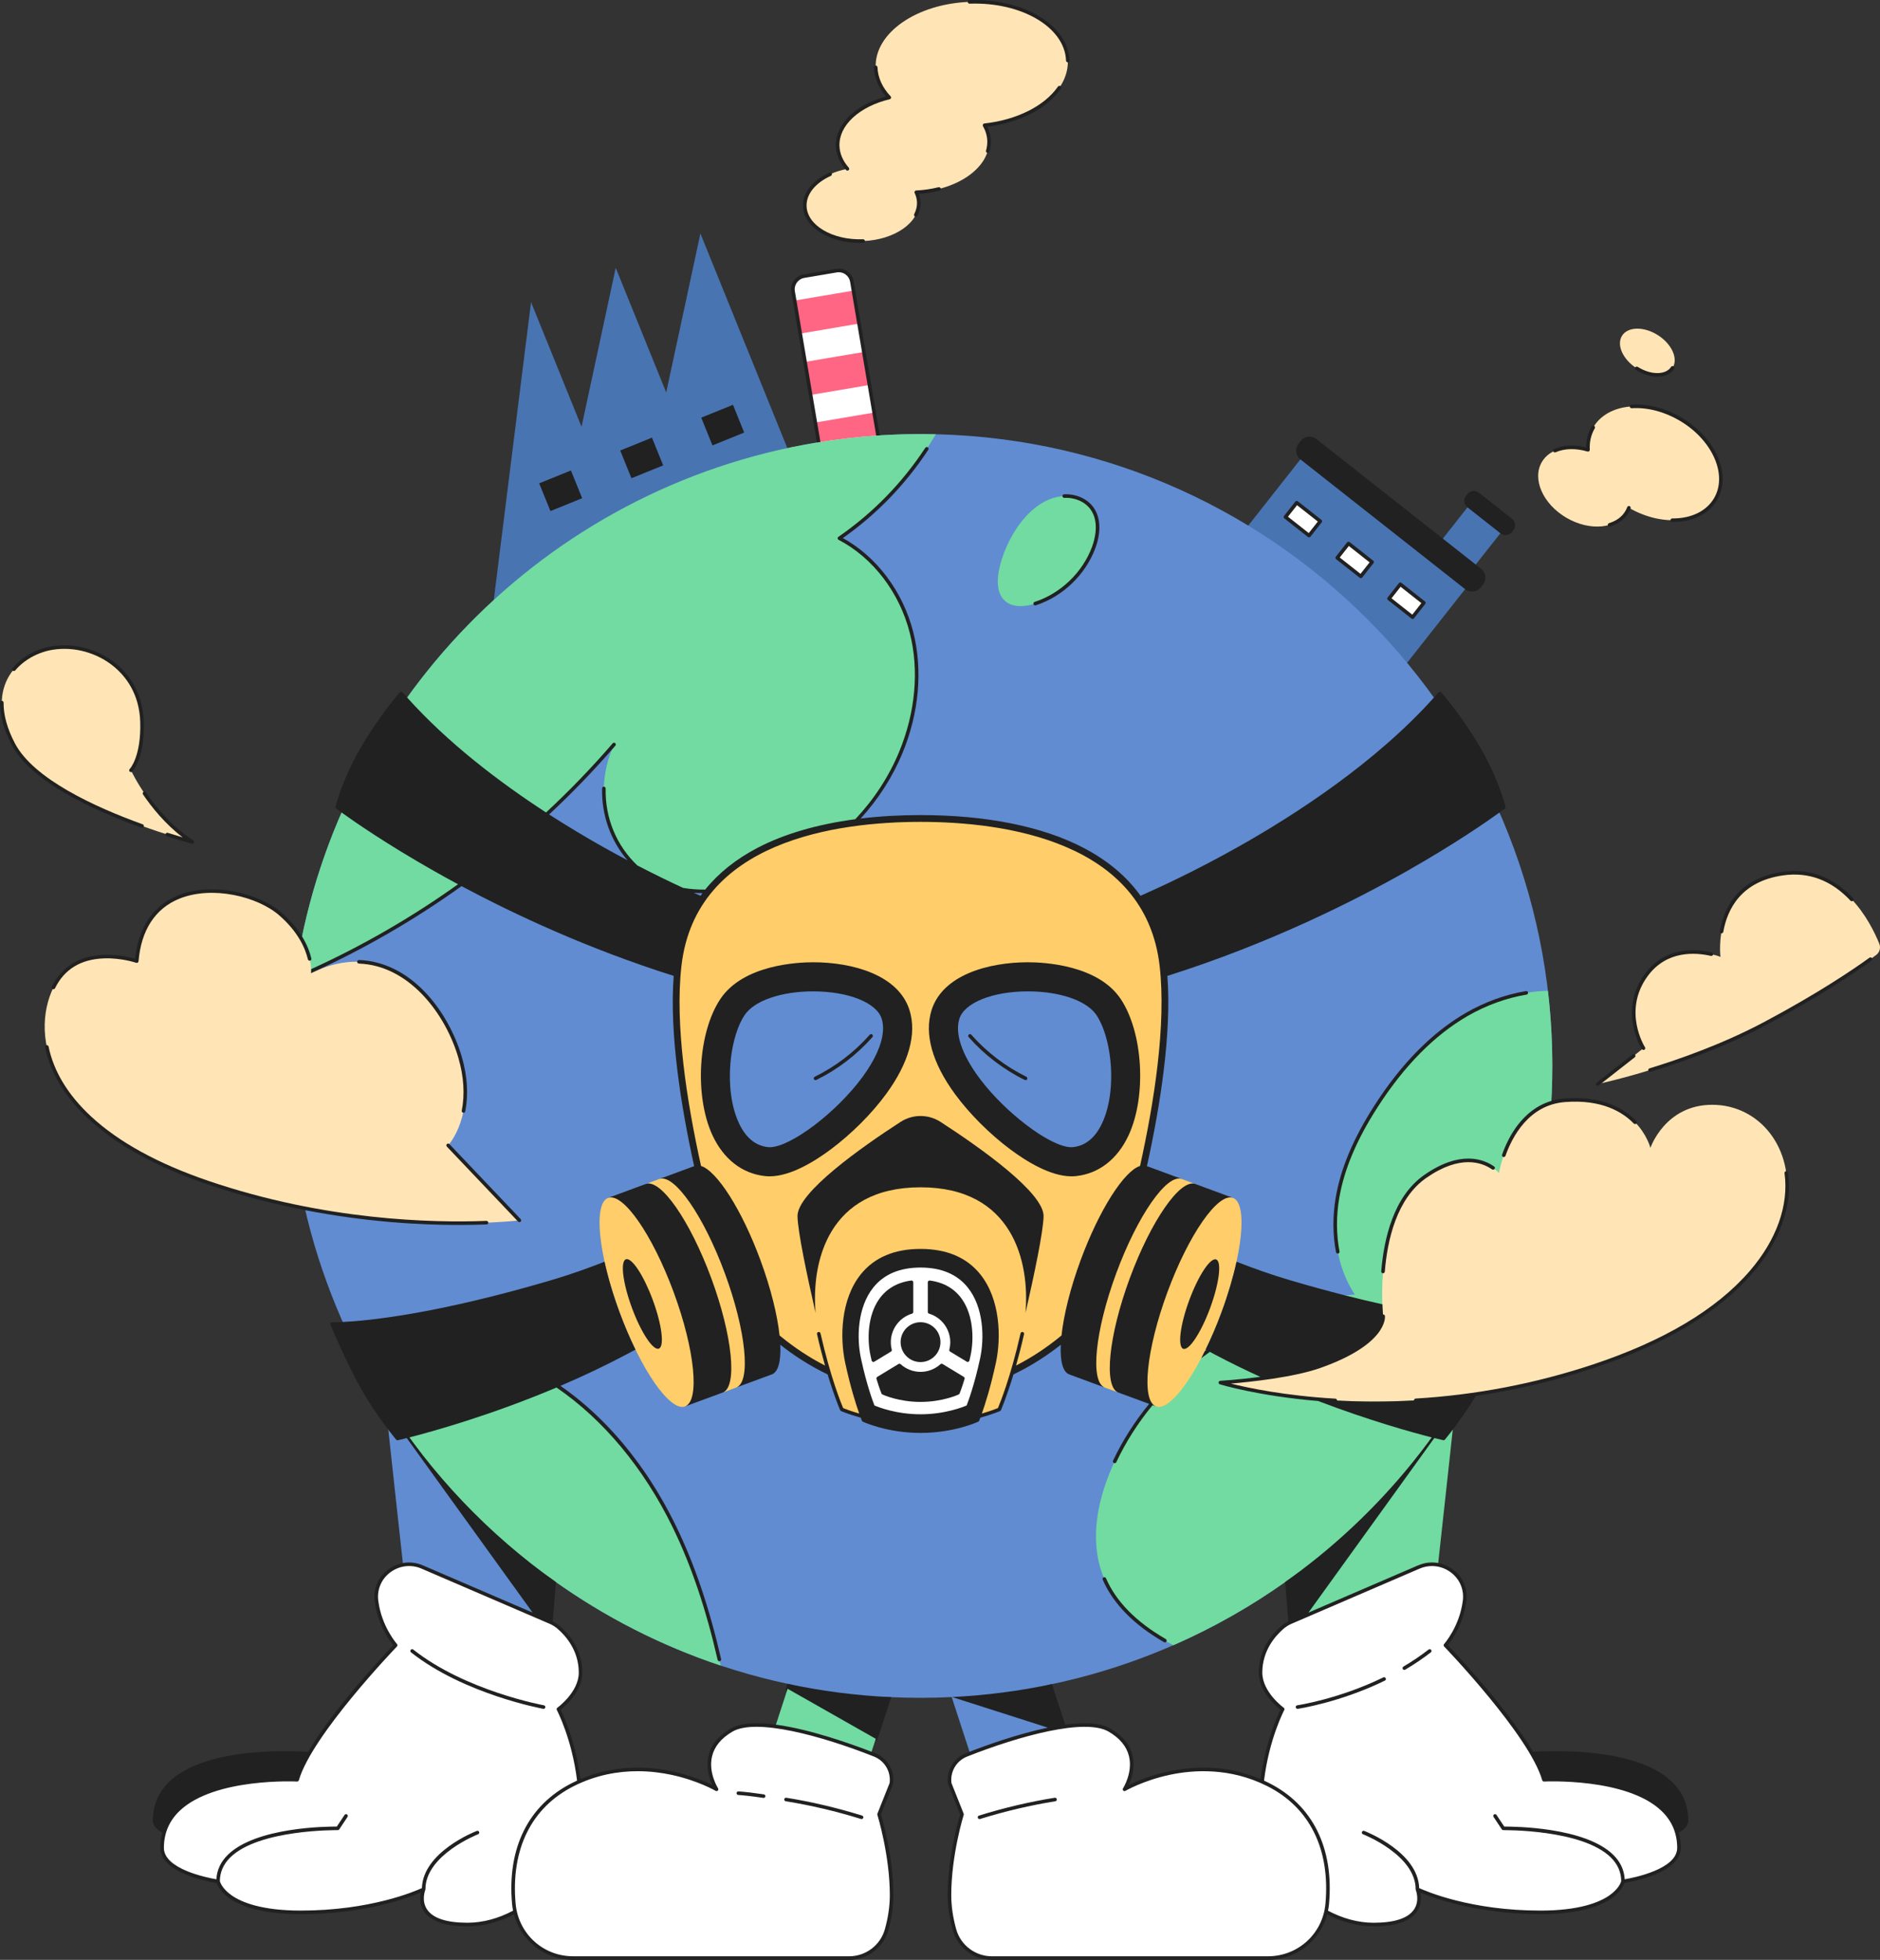 <?xml version="1.0" encoding="utf-8"?><!-- Generator: Adobe Illustrator 15.0.0, SVG Export Plug-In . SVG Version: 6.00 Build 0)  --><!DOCTYPE svg PUBLIC "-//W3C//DTD SVG 1.1//EN" "http://www.w3.org/Graphics/SVG/1.1/DTD/svg11.dtd"><svg xmlns="http://www.w3.org/2000/svg" xmlns:xlink="http://www.w3.org/1999/xlink" version="1.1" id="Layer_1" x="0px" y="0px" width="100%" height="100%" viewBox="0 0 1107.77 1154.652" enable-background="new 0 0 1107.77 1154.652" xml:space="preserve" preserveAspectRatio="none">
<rect x="0" y="0" width="1107.77" height="1154.652" fill="#333333" stroke="none"/>
<g id="svg7" fill="#4974B2">
	<polygon points="890.208,306.398 870.823,291.128 847.792,320.363 773.305,261.685 726.088,321.621    823.144,398.078 870.36,338.142 867.177,335.634  "/>
	<polygon points="392.559,231.221 362.807,157.791 342.661,251.437 312.91,178.007 290.37,358.107 340.266,337.891    372.412,324.867 390.164,317.675 422.31,304.65 472.206,284.434 412.705,137.574  "/>
</g>
<g id="svg6" fill="#618CD1">
	<path d="M243.77,978.816l78.504,18.639l-0.658-44.904L227.52,830.365   C233.283,884.109,243.77,978.816,243.77,978.816z"/>
	<path d="M914.699,628.001c0-205.606-166.676-372.282-372.283-372.282c-205.604,0-372.281,166.676-372.281,372.282   c0,178.763,125.998,328.098,294.029,364.043c10.124,2.166,19.894,8.707,30.304,10.031c9.774,1.243,20.172-2.68,30.168-2.21   c5.892,0.277,11.819,0.417,17.779,0.417c6.158,0,12.279-0.152,18.365-0.449l30.115,92.441h61.563l-15.668-69.58l-35.012-13.813   c12.623-1.98-1.25-12.596,17.758-16.6C788.137,956.765,914.699,807.166,914.699,628.001z"/>
</g>
<g id="svg5" fill="#71DBA1">
	<polygon points="432.377,1092.275 493.935,1092.275 515.719,1025.409 516.802,1023.743 463.885,993.243    463.826,995.751  "/>
	<path d="M551.426,255.83c-2.996-0.073-5.998-0.11-9.012-0.11c-8.09,0-16.12,0.258-24.082,0.767   c-5.365,0.343-12.815-3.247-18.115-2.68c-7.154,0.766-12.134,5.78-19.162,6.946c-159.691,26.483-285.056,154.608-307.378,315.672   c33.605-14.455,65.668-32.492,95.518-53.652c34.107-24.195,65.318-52.471,92.62-84.147c-11.873,25.856-5.949,56.338,15.868,74.603   c15.55,13.014,38.114,13.92,57.931,9.612c42.022-9.129,78.76-39.83,95.198-79.568c9.185-22.198,12.203-47.275,6.304-70.563   c-1.525-6.023-3.677-11.904-6.402-17.511c-7.799-16.071-20.279-29.851-36.081-38.065   C517.809,301.132,537.255,280.031,551.426,255.83z"/>
	<path d="M643.412,299.468c-3.644-5.017-10.135-7.5-16.328-7.201c-20.564,0.992-35.24,26.303-38.566,44.281   c-1.127,6.088-1,13.23,3.578,17.399c4.64,4.225,11.896,3.601,17.865,1.677c15.715-5.064,28.818-17.646,34.518-33.143   C647.24,314.972,648.115,305.942,643.412,299.468z"/>
	<path d="M914.699,628.005c0-14.984-0.881-29.764-2.609-44.285c-16.666,0.412-33.367,5.576-47.869,13.971   c-6.973,4.037-13.479,8.762-19.551,14.012c-13.16,11.377-24.293,25.225-33.742,39.898c-10.684,16.578-19.537,34.695-22.846,54.143   c-3.314,19.439-0.65,40.395,10.164,56.887c-58.982,5.65-116.238,44.732-141.438,98.367c-2.192,4.676-4.174,9.547-5.825,14.527   l-0.003,0.01c-4.86,14.658-6.907,30.279-3.51,44.836l0,0c0.785,3.369,1.863,6.67,3.26,9.896c2.214,5.094,5.142,9.773,8.603,14.068   c7.291,9.063,16.93,16.396,27.082,22.246c1.629,0.938,3.277,1.844,4.943,2.715c23.534-10.287,45.801-22.936,66.497-37.646   c5.796-4.119,11.729-8.178,17.65-12.287l-15.549,46.002l2.604,32.09l78.502-18.639c0,0,10.488-94.705,16.253-148.449l-5.625,4.908   C891.475,776.029,914.699,704.732,914.699,628.005z"/>
	<path d="M397.403,899.548c-19.274-39.635-49.225-75.307-88.854-94.594c-13.49-6.566-28.176-10.984-43.125-12.994   c-18.596-2.494-37.607-1.268-55.252,4.172c8.895,17.545,19.139,34.29,30.596,50.1c13.415,18.512,28.095,39.618,44.616,55.344   c12.741,12.129,26.737,19.485,41.095,29.726c29.778,21.238,62.816,38.2,98.218,49.991c-3.183-14.313-6.918-28.479-11.478-42.355   C408.805,925.49,403.61,912.31,397.403,899.548z"/>
</g>
<path id="svg4" fill="#FFCD69" d="M726.51,705.744c-6.924-2.555-25.127,9.035-38.68,30.586  c6.576-23.443,9.848-41.229,16.49-38.775l-7.976-2.941c-4.686-1.73-15.909,2.773-27.274,12.477  c10.237-41.322,20.86-97.469,16.229-138.169c-7.389-64.854-72.545-86.713-142.881-86.713s-135.492,21.856-142.881,86.713  c-4.764,41.806,6.573,99.904,17.057,141.498c-11.511-11.602-23.175-17.625-28.104-15.805l-7.976,2.941  c4.896-1.807,6.384,6.762,8.888,20.545c-13.045-9.809-26.263-14.131-31.075-12.355c-8.809,3.252-5.798,33.389,6.724,67.314  c12.521,33.928,29.812,58.793,38.619,55.543c4.846-1.787,12.062-14.066,15.492-30.395c7.043,12.393,11.466,20.445,6.697,22.207  l7.974-2.943c6.108-2.256,12.782-18.939,12.126-40.268c9.777,9.891,23.982,21.803,42.223,30.623  c4.326,14.625,7.822,22.541,7.822,22.541s19.168,8.58,46.415,8.58s46.415-8.58,46.415-8.58s3.496-7.916,7.822-22.541  c17.491-8.459,31.28-19.766,41.006-29.402c0.58,20.572,7.563,36.912,13.344,39.047l7.973,2.943  c-7.061-2.607,2.736-17.709,13.353-41.072c-3.494,25.242,2.063,46.76,8.838,49.26c8.809,3.25,26.1-21.615,38.619-55.543  C732.307,739.132,735.316,708.996,726.51,705.744z M452.316,677.822c-28.504-3.146-29.388-59.818-15.22-80.902  c14.168-21.084,77.425-19.307,84.357,2.719C530.375,627.974,471.551,679.945,452.316,677.822z M563.381,599.638  c6.932-22.025,70.189-23.803,84.357-2.719c14.168,21.084,13.283,77.756-15.222,80.902  C613.285,679.945,554.461,627.974,563.381,599.638z"/>
<g id="svg3" fill="#FFE5B6">
	<path d="M719.084,814.56c0,0,98.309,30.684,219.783-9.646c152.928-50.77,126.018-154.029,70.033-154.029   c-27.802,0-36.406,25.377-36.406,25.377s-7.797-31.287-50.324-28.041c-32.541,2.484-38.922,42.902-38.922,42.902   s-14.646-18.055-43.414,1.971c-31.488,21.918-24.816,82.355-24.816,82.355s1.853,15.635-37.291,29.465   C756.795,812.31,719.084,814.56,719.084,814.56"/>
	<path d="M306.046,718.974l-41.991-44.189c0,0,16.797-17.977,7.105-51.625c-9.689-33.65-42.637-72.412-87.858-49.8   c0,0,1.938-17.443-18.089-34.886c-20.025-17.441-80.105-26.51-84.629,27.768c0,0-35.531-12.264-49.098,15.516   c-13.565,27.779-5.813,82.045,91.09,114.992C219.479,729.695,306.046,718.974,306.046,718.974"/>
	<path d="M1013.77,563.749c0,0-27.778-11.214-43.799,10.791c-15.539,21.348-1.578,43.002-1.578,43.002   l-26.952,21.109c0,0,52.018-10.887,98.26-35.445c36.053-19.146,57.918-34.663,65.805-40.571c2.043-1.528,2.813-4.234,1.861-6.604   c-4.82-12-21.814-46.353-56.861-41.346C1008.15,520.737,1013.77,563.749,1013.77,563.749"/>
	<path d="M113.305,496.022c0,0-87.083-22.642-105.447-57.593c-18.365-34.951,4.217-53.676,23.104-56.669   c23.695-3.756,51.849,12.296,52.724,43.704c0.593,21.259-6.517,28.367-6.517,28.367S89.609,480.749,113.305,496.022"/>
	<path d="M629.2,35.664C628.484,15.472,602.563,0,571.3,1.107c-31.262,1.107-56.025,18.375-55.311,38.566   c0.231,6.559,3.126,12.618,7.996,17.774c-18.042,4.284-30.851,15.694-30.393,28.629c0.173,4.915,2.248,9.474,5.752,13.403   c-14.752,2.775-25.495,11.762-25.13,22.028c0.423,11.98,15.804,21.159,34.353,20.502c18.548-0.657,33.238-10.901,32.815-22.881   c-0.074-2.049-0.592-4.013-1.48-5.862c24.304-1.101,43.444-14.591,42.889-30.351c-0.114-3.224-1.058-6.289-2.671-9.129   C608.376,70.777,629.867,54.494,629.2,35.664"/>
	<path d="M1010.896,294.049c8.438-14.407-0.858-35.543-20.771-47.206c-19.91-11.664-42.892-9.441-51.333,4.965   c-2.342,3.999-3.316,8.517-3.078,13.206c-11.354-3.419-22.505-0.829-27.196,7.178c-5.868,10.021,0.599,24.723,14.446,32.835   c13.85,8.114,29.835,6.567,35.705-3.454c0.456-0.777,0.829-1.587,1.139-2.417C979.662,310.657,1002.49,308.396,1010.896,294.049"/>
	<path d="M985.553,216.714c-3.438,5.403-12.89,5.544-21.106,0.313c-8.221-5.23-12.097-13.851-8.658-19.253   c3.438-5.403,12.889-5.543,21.107-0.313C985.115,202.691,988.99,211.312,985.553,216.714"/>
</g>
<g id="svg2" fill="#FFFFFF">
	<path d="M989.32,1088.683c0-44.439-79.563-40.139-79.563-40.139c-7.885-27.238-58.061-79.248-58.061-79.248   s9.319-10.352,11.297-26.119c0.035-0.283,0.065-0.563,0.09-0.84c1.269-14.463-13.686-24.887-27.02-19.146l-75.443,32.48   c-1.756,0.756-3.391,1.76-4.846,2.998c-4.519,3.84-13.029,12.914-13.029,26.771c0,12.158,13.057,21.527,13.057,21.527   s-9.18,17.146-12.143,42.713c-41.656-18.607-81.045,4.492-81.045,4.492s14.028-21.629-8.89-34.916   c-16.038-9.297-60.463,5.23-84.268,14.65c-6.766,2.678-10.828,9.631-9.846,16.842l7.231,18.158c0,0-7.379,23.535-7.379,47.594   c0,7.631,1.32,14.59,2.959,20.436c2.769,9.855,11.76,16.66,21.996,16.66h162.709c16.57,0,30.623-11.551,34.191-27.313   c8.729,4.766,18.313,7.555,28.075,7.555c34.396,0,25.813-20.787,25.813-20.787s27.238,13.619,72.396,13.619   c45.156,0,48.74-18.262,48.74-18.262h0.002l0,0l0,0C956.371,1108.408,989.32,1103.732,989.32,1088.683z"/>
	<path d="M525.221,1050.751c0.98-7.211-3.08-14.164-9.847-16.842c-23.806-9.42-68.228-23.947-84.267-14.65   c-22.918,13.287-8.89,34.916-8.89,34.916s-39.389-23.102-81.045-4.492c-2.963-25.566-12.143-42.713-12.143-42.713   s13.056-9.369,13.056-21.529c0-13.855-8.511-22.932-13.028-26.771c-1.454-1.238-3.09-2.242-4.846-2.996l-75.442-32.482   c-13.334-5.74-28.287,4.684-27.02,19.145c0.023,0.277,0.055,0.557,0.09,0.84c1.977,15.77,11.297,26.119,11.297,26.119   s-50.176,52.01-58.061,79.248c0,0-79.563-4.301-79.563,40.141c0,15.053,32.971,19.729,32.971,19.729s3.584,18.262,48.742,18.262   c45.158,0,72.396-13.619,72.396-13.619s-8.584,20.787,25.813,20.787c9.762,0,19.348-2.789,28.076-7.555   c3.568,15.762,17.621,27.313,34.191,27.313H500.41c10.236,0,19.229-6.805,21.995-16.66c1.641-5.846,2.959-12.805,2.959-20.436   c0-24.059-7.379-47.596-7.379-47.596L525.221,1050.751z"/>
	<path id="svg3_68_" d="M542.417,745.732c-37.556,0-40.044,36.631-36.136,54.789   c3.901,18.154,8.168,28.311,8.168,28.311s11.549,5.449,27.968,5.449s27.968-5.449,27.968-5.449s4.261-10.154,8.168-28.311   C582.461,782.363,579.973,745.732,542.417,745.732 M570.885,798.287c-0.227,1.057-0.455,2.074-0.686,3.061l-9.812-5.951   c0.388-1.492,0.595-3.057,0.595-4.672c0-8.4-5.582-15.494-13.238-17.785v-17.467C572.232,758.753,573.766,784.898,570.885,798.287    M537.089,755.472v17.467c-7.655,2.291-13.237,9.385-13.237,17.785c0,1.615,0.205,3.18,0.593,4.672l-9.811,5.951   c-0.229-0.986-0.457-2.004-0.685-3.061C511.068,784.898,512.602,758.753,537.089,755.472 M542.417,824.888   c-12.938,0-22.036-4.293-22.036-4.293s-1.242-2.967-2.908-8.508l12.502-7.584c3.293,2.975,7.655,4.787,12.442,4.787   c4.786,0,9.149-1.814,12.44-4.787l12.504,7.584c-1.666,5.541-2.908,8.508-2.908,8.508S555.35,824.888,542.417,824.888"/>
	
		<rect x="758.879" y="300.44" transform="matrix(-0.785 -0.619 0.619 -0.785 1181.557 1021.111)" width="17.683" height="10.741"/>
	
		<rect x="789.361" y="324.484" transform="matrix(-0.785 -0.619 0.619 -0.785 1221.088 1082.914)" width="17.683" height="10.741"/>
	
		<rect x="819.867" y="348.514" transform="matrix(-0.785 -0.619 0.619 -0.785 1260.687 1144.7)" width="17.683" height="10.742"/>
	<path d="M515.063,243.057l-2.779-16.361l-3.299-19.451l-2.818-16.623l-3.3-19.452l-0.902-5.319   c-0.724-4.262-4.765-7.131-9.024-6.408l-19.204,3.259c-4.264,0.723-7.132,4.764-6.409,9.026l0.903,5.318l3.299,19.452l2.817,16.622   l3.301,19.451l2.777,16.361l1.971,11.607c11.484-1.861,23.146-3.198,34.959-3.983L515.063,243.057z"/>
</g>
<g id="svg1" fill="#FF6683">
	
		<rect x="477.335" y="166.264" transform="matrix(-0.167 -0.986 0.986 -0.167 387.468 694.919)" width="19.73" height="35.133"/>
	
		<rect x="475.76" y="210.04" transform="matrix(0.986 -0.167 0.167 0.986 -29.824 85.583)" width="35.133" height="19.728"/>
	<path d="M515.061,243.057l-34.638,5.876l1.969,11.606c11.486-1.861,23.147-3.198,34.96-3.983L515.061,243.057z"/>
</g>
<g id="svg0" fill="#212121">
	<path d="M827.48,983.839c0.184,0,0.366-0.047,0.534-0.146c5.349-3.164,10.418-6.594,15.07-10.193   c0.459-0.354,0.543-1.016,0.188-1.475c-0.355-0.461-1.017-0.545-1.478-0.189c-4.582,3.547-9.578,6.926-14.854,10.047   c-0.5,0.297-0.664,0.941-0.367,1.441C826.771,983.654,827.123,983.839,827.48,983.839z"/>
	<path d="M764.547,1006.769c0.049,0,0.1-0.004,0.15-0.012c0.244-0.035,24.727-3.652,51.328-16.619   c0.521-0.254,0.737-0.885,0.483-1.406c-0.256-0.521-0.885-0.738-1.405-0.484c-26.291,12.814-50.466,16.393-50.705,16.428   c-0.574,0.084-0.976,0.617-0.894,1.191C763.582,1006.39,764.031,1006.769,764.547,1006.769z"/>
	<path d="M321.321,1005.902c0.103-0.572-0.278-1.117-0.852-1.223c-0.457-0.082-46.221-8.506-76.973-32.838   c-0.455-0.359-1.117-0.283-1.479,0.172c-0.36,0.455-0.283,1.117,0.172,1.479c31.175,24.666,77.445,33.178,77.908,33.26   c0.064,0.012,0.125,0.018,0.188,0.018C320.786,1006.769,321.23,1006.412,321.321,1005.902z"/>
	<path d="M516.039,1025.478c0.129,0,0.258-0.021,0.381-0.07c0.295-0.113,0.521-0.354,0.619-0.654l8.104-24.871   c-20.896-0.953-41.342-3.629-61.198-7.889l-0.855,2.621c-0.154,0.475,0.047,0.994,0.482,1.24l0.186,0.105l0.332-1.02l51.949,29.484   l-0.322,0.994C515.822,1025.455,515.93,1025.478,516.039,1025.478z"/>
	<path d="M526.197,1051.14c0.031-0.078,0.055-0.162,0.063-0.246c1.052-7.713-3.268-15.1-10.5-17.963   c-0.664-0.264-1.418-0.557-2.211-0.863c-11.483-4.453-35.912-13.232-56.348-15.986c-10.855-1.465-20.584-1.234-26.623,2.268   c-7.125,4.133-11.518,9.482-13.057,15.906c-1.693,7.072,0.479,13.689,2.174,17.406c-4.217-2.072-12.542-5.68-23.497-8.039   c-13.502-2.908-33.446-4.281-54.163,4.541c-2.76-21.703-9.891-37.26-11.672-40.885c2.822-2.221,12.773-10.828,12.773-21.836   c0-14.082-8.396-23.32-13.398-27.574c-1.224-1.041-2.582-1.924-4.041-2.654l1.875-23.141c-0.195-0.139-0.392-0.279-0.588-0.418   c-2.097-1.49-4.174-3.006-6.237-4.537c-0.35-0.26-0.702-0.516-1.05-0.777c-2.08-1.553-4.14-3.133-6.185-4.729   c-0.342-0.268-0.686-0.529-1.024-0.797c-2.039-1.605-4.062-3.232-6.064-4.879c-0.354-0.289-0.708-0.576-1.061-0.867   c-1.988-1.646-3.957-3.313-5.912-4.994c-0.344-0.299-0.689-0.594-1.032-0.895c-1.948-1.689-3.878-3.402-5.79-5.135   c-0.337-0.307-0.674-0.609-1.01-0.918c-1.911-1.744-3.805-3.506-5.68-5.287c-0.319-0.305-0.637-0.607-0.955-0.916   c-1.881-1.799-3.744-3.619-5.588-5.459c-0.298-0.297-0.594-0.598-0.891-0.895c-1.857-1.865-3.697-3.748-5.514-5.652   c-0.268-0.281-0.531-0.564-0.799-0.848c-1.813-1.912-3.607-3.84-5.379-5.789c-0.26-0.285-0.514-0.574-0.771-0.859   c-1.756-1.943-3.494-3.902-5.209-5.885c-0.26-0.299-0.514-0.6-0.771-0.898c-1.701-1.98-3.387-3.975-5.048-5.988   c-0.257-0.313-0.509-0.627-0.765-0.939c-1.65-2.016-3.284-4.045-4.893-6.096c-0.251-0.32-0.498-0.643-0.748-0.963   c-1.6-2.053-3.182-4.121-4.738-6.207c-0.246-0.33-0.488-0.662-0.732-0.992c-0.643-0.867-1.285-1.732-1.92-2.604   c0.009-0.002,0.016-0.004,0.023-0.006c13.998-3.582,48.037-13.063,86.662-29.389c27.633,18.902,51.515,47.518,68.553,82.553   c10.86,22.328,19.496,47.813,26.4,77.904c0.11,0.486,0.545,0.816,1.022,0.816c0.076,0,0.15-0.008,0.228-0.023   c0.004-0.002,0.007,0,0.01-0.002c0.565-0.131,0.92-0.695,0.791-1.262c-6.941-30.252-15.627-55.881-26.56-78.354   c-10.127-20.822-22.563-39.387-36.963-55.176c-9.682-10.617-20.105-19.793-31.151-27.447c12.592-5.387,25.633-11.494,38.596-18.359   c1.9-1.008,3.771-2,5.615-2.982c-3.281-6.699-6.472-14.127-9.398-22.063c-3.877-10.5-6.838-20.637-8.822-29.727   c-10.221,4.02-20.877,7.777-31.646,10.951c-68.091,20.068-108.103,23.867-122.611,24.563c-4.094,0.193-6.16,0.145-6.248,0.141   c-0.359-0.012-0.695,0.158-0.9,0.451c-0.203,0.293-0.244,0.67-0.108,1c0.073,0.182,7.513,18.221,16.716,35.305   c5.748,10.672,12.824,20.564,17.375,26.545c2.754,3.619,4.582,5.807,4.631,5.863c0.201,0.24,0.498,0.375,0.805,0.375   c0.076,0,0.154-0.008,0.229-0.023c0.109-0.023,1.949-0.441,5.219-1.266l36.512,50.629l37.645,52.197h-0.001l-64.655-27.838   c-3.813-1.643-7.898-2.074-11.806-1.357c-2.97,0.545-5.839,1.752-8.405,3.607c-5.798,4.189-8.891,10.9-8.271,17.955   c0.025,0.291,0.056,0.584,0.092,0.879c1.719,13.691,8.75,23.264,10.927,25.941c-5.046,5.285-35.147,37.238-50.188,62.855   c-5.603-0.365-13.441-0.584-21.632-0.289c-14.681,0.525-35.312,2.828-50.228,10.811c-13.021,6.969-19.623,17.068-19.623,30.016   c0,1.623,0.695,3.141,2.068,4.508c0.9,0.898,2.105,1.723,3.549,2.48c-0.797,2.852-1.207,5.869-1.207,9.055   c0,14.727,28.283,19.881,33.197,20.666c1.201,3.557,8.658,18.375,49.568,18.375c37.848,0,63.48-9.664,70.754-12.777   c-0.554,2.617-0.857,7.059,1.881,11.15c3.903,5.836,12.508,8.795,25.574,8.795c9.197,0,18.574-2.471,27.381-7.049   c1.766,6.625,5.38,12.635,10.511,17.334c6.675,6.109,15.331,9.473,24.376,9.473h162.708c10.669,0,20.13-7.168,23.009-17.43   c1.989-7.092,2.998-14.063,2.998-20.719c0-22.328-6.395-44.471-7.318-47.547L526.197,1051.14z M301.727,1121.732   c0.121,1.336,0.322,2.654,0.586,3.957c-8.451,4.492-17.64,7.1-26.876,7.1c-12.307,0-20.316-2.637-23.814-7.842   c-3.516-5.234-1.051-11.432-1.027-11.49c0.049-0.119,0.068-0.242,0.072-0.367c0.001-0.012,0.008-0.021,0.008-0.035   c0-20.17,30.734-32.289,31.045-32.408c0.541-0.209,0.811-0.818,0.602-1.361c-0.209-0.541-0.818-0.811-1.36-0.6   c-1.308,0.504-31.712,12.504-32.36,33.688c-4.012,1.854-30.377,13.25-71.373,13.25c-22.843,0-34.623-4.781-40.482-8.791   c-5.753-3.936-7.029-7.893-7.202-8.525c0.027-5.309,2.089-10.021,6.14-14.006c16.904-16.629,62.854-16.07,63.316-16.063   c0.355-0.004,0.693-0.172,0.893-0.469l4.879-7.328c0.322-0.482,0.192-1.139-0.291-1.459c-0.484-0.322-1.137-0.191-1.459,0.293   l-4.563,6.854c-5.671-0.039-47.563,0.26-64.249,16.672c-4.182,4.111-6.418,8.951-6.715,14.385   c-5.68-0.979-30.928-6.031-30.928-18.5c0-8.645,3.152-16.014,9.369-21.904c20.641-19.557,68.605-17.211,69.086-17.186   c0.486,0.029,0.93-0.289,1.066-0.76c7.723-26.676,57.307-78.291,57.807-78.809c0.383-0.398,0.395-1.025,0.025-1.436   c-0.092-0.102-9.121-10.283-11.035-25.547c-0.033-0.27-0.063-0.537-0.086-0.801c-0.551-6.309,2.218-12.314,7.41-16.066   c5.34-3.857,12.123-4.615,18.146-2.021l75.443,32.48c1.68,0.725,3.223,1.68,4.58,2.832c4.729,4.021,12.658,12.738,12.658,25.973   c0,11.469-12.491,20.584-12.617,20.674c-0.43,0.309-0.563,0.887-0.314,1.352c0.107,0.201,8.906,16.93,11.925,41.584   c-0.998,0.457-1.998,0.93-3,1.436C311.309,1063.49,298.773,1088.791,301.727,1121.732z M524.314,1116.503   c0,6.465-0.982,13.244-2.92,20.15c-2.628,9.357-11.255,15.895-20.983,15.895H337.703c-17.73,0-32.296-13.33-33.881-31.006   c-2.872-32.021,9.258-56.592,34.153-69.18c13.214-6.682,26.305-8.852,37.738-8.852c7.521,0,14.322,0.939,19.971,2.15   c15.479,3.322,25.898,9.359,26,9.42c0.423,0.248,0.955,0.172,1.291-0.18c0.339-0.354,0.391-0.891,0.125-1.299   c-0.059-0.092-5.852-9.211-3.526-18.877c1.401-5.834,5.46-10.73,12.061-14.559c13.81-8.006,52.11,2.355,83.354,14.717   c6.291,2.49,10.063,8.893,9.207,15.598l-7.186,18.035c-0.09,0.227-0.099,0.475-0.026,0.705   C517.057,1069.457,524.314,1092.892,524.314,1116.503z"/>
	<path d="M507.973,1069.654c-14.797-4.592-29.817-8.127-44.647-10.512c-0.574-0.094-1.115,0.301-1.207,0.873   s0.299,1.113,0.873,1.205c14.731,2.367,29.657,5.881,44.358,10.439c0.104,0.033,0.209,0.049,0.313,0.049   c0.447,0,0.863-0.289,1.004-0.74C508.838,1070.414,508.527,1069.826,507.973,1069.654z"/>
	<path d="M450.106,1057.156c-5.944-0.885-11.125-1.486-14.981-1.744c-0.578-0.035-1.08,0.402-1.119,0.979   c-0.039,0.58,0.4,1.082,0.98,1.121c2.647,0.176,7.37,0.617,14.811,1.727c0.052,0.008,0.104,0.01,0.156,0.01   c0.512,0,0.961-0.375,1.039-0.896C451.078,1057.777,450.68,1057.242,450.106,1057.156z"/>
	<path d="M621.51,1059.144c-14.83,2.383-29.852,5.92-44.647,10.51c-0.556,0.172-0.865,0.76-0.693,1.314   c0.139,0.451,0.555,0.742,1.004,0.742c0.104,0,0.209-0.016,0.313-0.049c14.701-4.561,29.627-8.074,44.358-10.441   c0.574-0.092,0.966-0.631,0.871-1.203C622.623,1059.443,622.082,1059.05,621.51,1059.144z"/>
	<path d="M627.033,291.216c-0.58,0.027-1.027,0.521-1,1.101c0,0.014,0.008,0.024,0.01,0.038   c0.049,0.561,0.508,0.981,1.092,0.962c6.267-0.299,12.174,2.292,15.428,6.769c5.41,7.451,2.451,17.892,0.929,22.033   c-5.558,15.112-18.527,27.566-33.853,32.504c-0.547,0.178-0.846,0.76-0.68,1.307c0.002,0.006,0,0.012,0.002,0.018   c0.143,0.446,0.557,0.73,1,0.73c0.107,0,0.217-0.018,0.324-0.051c15.926-5.133,29.404-18.076,35.18-33.781   c3.465-9.426,3.029-18.172-1.201-23.995C640.6,293.805,634.002,290.884,627.033,291.216z"/>
	<path d="M810.047,651.029c-12.545,19.465-20.065,37.303-23,54.537c-1.85,10.846-1.787,21.951,0.185,32.119   c0.096,0.506,0.534,0.854,1.028,0.854c0.066,0,0.135-0.006,0.201-0.021c0.006,0,0.008-0.004,0.014-0.004   c0.563-0.115,0.931-0.662,0.82-1.229c-1.922-9.922-1.979-20.77-0.174-31.367c2.883-16.949,10.307-34.529,22.695-53.75   c15.608-24.25,33.42-42.273,52.934-53.57c10.865-6.289,22.891-10.652,34.777-12.623c0.567-0.094,0.948-0.625,0.864-1.189   c0-0.006,0.002-0.014,0-0.02c-0.094-0.572-0.637-0.959-1.209-0.865c-12.133,2.01-24.403,6.463-35.487,12.879   C843.891,608.246,825.84,626.498,810.047,651.029z"/>
	<path d="M726.51,705.744l-22.192-8.191c-8.81-3.242-26.099,21.623-38.617,55.545   c-12.521,33.926-15.529,64.064-6.724,67.316l18.13,6.689c-8.563,10.463-15.742,21.73-21.248,33.443   c-0.246,0.527-0.021,1.152,0.506,1.4c0.004,0.002,0.008,0.002,0.014,0.004c0.141,0.063,0.287,0.096,0.432,0.096   c0.396,0,0.775-0.225,0.953-0.604c5.609-11.938,12.834-23.217,21.379-33.59l2.025,0.748v-0.002   c-8.809-3.25-5.799-33.389,6.723-67.314C700.41,727.361,717.701,702.494,726.51,705.744z"/>
	<path d="M651.697,929.847c-0.229-0.525-0.834-0.766-1.361-0.553c-0.008,0.004-0.016,0.002-0.021,0.006   c-0.533,0.23-0.779,0.854-0.548,1.385c6.14,14.15,18.293,26.533,36.123,36.807c0.164,0.096,0.347,0.141,0.523,0.141   c0.363,0,0.719-0.188,0.912-0.525c0.004-0.008,0.004-0.016,0.006-0.021c0.275-0.5,0.104-1.131-0.393-1.416   C669.51,955.626,657.652,943.574,651.697,929.847z"/>
	<path d="M514.068,611.001c0.383-0.434,0.342-1.1-0.095-1.484c-0.436-0.383-1.101-0.342-1.483,0.096   c-8.996,10.205-20.205,18.77-32.416,24.766c-0.521,0.256-0.737,0.887-0.48,1.406c0.183,0.373,0.558,0.59,0.944,0.59   c0.155,0,0.313-0.035,0.463-0.107C493.458,630.15,504.893,621.414,514.068,611.001z"/>
	<path d="M604.295,636.375c0.391,0,0.764-0.217,0.945-0.59c0.256-0.521,0.041-1.15-0.48-1.408   c-12.211-5.996-23.42-14.559-32.416-24.764c-0.385-0.439-1.049-0.48-1.483-0.096c-0.437,0.385-0.479,1.051-0.095,1.484   c9.177,10.41,20.611,19.146,33.066,25.264C603.982,636.339,604.141,636.375,604.295,636.375z"/>
	<path d="M576.963,837.025c0.012-0.027,0.264-0.637,0.699-1.789c7.252-1.996,11.51-3.869,11.6-3.91   c0.238-0.105,0.428-0.297,0.533-0.535c0.047-0.107,3.295-7.535,7.375-21.039c11.047-5.295,20.404-11.574,27.889-17.484   c-0.43,9.607,1.166,16.059,4.978,17.465l27.651,10.205l-6.684-2.467c-8.809-3.252-5.799-33.389,6.723-67.314   c12.521-33.926,29.812-58.795,38.619-55.543l2.484,0.916l-23.012-8.494c7.877-35.678,14.592-78.191,12.049-112.091   C747.852,556,797.67,530.987,829.408,512.976c27.953-15.862,46.975-29.108,54.139-34.28c2.043-1.476,3.127-2.297,3.174-2.332   c0.326-0.25,0.478-0.666,0.39-1.065c-0.031-0.142-3.3-14.495-14.23-33.757c-10.91-19.223-23.533-33.506-23.66-33.647   c-0.198-0.224-0.485-0.353-0.787-0.353h-0.004c-0.303,0.002-0.59,0.133-0.789,0.361c-0.895,1.029-1.807,2.05-2.721,3.068   c-34.473,38.41-81.504,68.923-115.307,87.938c-24.502,13.782-45.677,23.622-57.556,28.845   c-8.145-11.371-19.383-20.827-33.668-28.283c-24.146-12.602-57.334-19.263-95.971-19.263c-12.361,0-24.154,0.688-35.281,2.029   c10.461-11.486,18.857-24.568,24.646-38.566c9.758-23.583,12.014-48.878,6.352-71.224c-6.039-23.839-21.487-44.433-41.493-55.437   c19.891-13.988,36.813-31.477,50.325-52.008c0.32-0.484,0.187-1.137-0.301-1.456c-0.005-0.003-0.012-0.003-0.018-0.007   c-0.482-0.307-1.123-0.173-1.438,0.307c-13.682,20.787-30.9,38.424-51.176,52.418c-0.304,0.209-0.477,0.563-0.453,0.93   c0.022,0.369,0.238,0.699,0.564,0.869c20.221,10.506,35.901,31.031,41.949,54.901c5.552,21.909,3.329,46.734-6.257,69.902   c-6.107,14.765-14.973,28.228-25.857,39.78c-22.331,2.977-41.851,8.637-57.535,16.822c-12.731,6.645-23.042,14.876-30.901,24.637   c-4.213,0.036-8.623-0.238-13.049-0.998c-7.494-3.47-16.685-7.902-26.98-13.24c-12.266-11.668-19.024-27.973-18.647-45.322   c0.014-0.578-0.441-1.053-1.019-1.072c-0.004,0-0.007-0.002-0.012-0.002c-0.006,0-0.014,0-0.021,0c-0.57,0-1.039,0.455-1.053,1.028   c-0.344,15.788,5.03,30.742,14.969,42.334c-4.666-2.476-9.517-5.116-14.511-7.925c-9.67-5.439-20.424-11.822-31.655-19.06   c12.995-12.104,25.354-24.872,36.93-38.133c0.703-0.803,1.42-1.599,2.115-2.406c0.379-0.439,0.329-1.104-0.109-1.482   c-0.441-0.38-1.105-0.33-1.484,0.11c-12.235,14.198-25.396,27.843-39.268,40.733c-27.546-17.895-57.745-40.863-81.824-67.691   c-0.004-0.004-0.007-0.008-0.01-0.011c-0.914-1.019-1.824-2.038-2.721-3.067c-0.198-0.229-0.484-0.36-0.787-0.361h-0.006   c-0.301,0-0.588,0.128-0.787,0.354c-0.125,0.141-12.75,14.424-23.659,33.646c-10.933,19.263-14.198,33.616-14.231,33.758   c-0.088,0.399,0.063,0.815,0.389,1.065c0.047,0.035,1.131,0.856,3.173,2.332c0.001,0,0.003,0.002,0.005,0.004   c7.168,5.174,26.188,18.417,54.137,34.276c4.469,2.536,9.308,5.216,14.471,7.992c-27.229,19.438-56.254,36.198-86.572,50.015   c0.061,1.301,0,2.116-0.02,2.323c31.078-14.093,60.808-31.268,88.656-51.229c31.354,16.738,74.584,36.945,125.004,52.867   c-2.541,33.88,4.176,76.402,12.055,112.091l-20.53,7.578c8.809-3.248,26.099,21.619,38.617,55.543   c12.521,33.926,15.53,64.063,6.724,67.314l-6.685,2.467l27.651-10.205c3.812-1.406,5.406-7.855,4.979-17.463   c7.482,5.908,16.841,12.188,27.888,17.482c4.08,13.504,7.328,20.932,7.376,21.039c0.104,0.238,0.296,0.43,0.532,0.535   c0.09,0.041,4.348,1.914,11.6,3.91c0.437,1.152,0.688,1.762,0.698,1.789c0.101,0.238,0.286,0.434,0.521,0.545   c0.576,0.27,14.308,6.641,34.027,6.641c19.719,0,33.449-6.371,34.023-6.641C576.678,837.458,576.863,837.263,576.963,837.025z    M413.912,526.201c-0.385,0.513-0.762,1.03-1.134,1.552c-1.229-0.541-2.561-1.133-3.979-1.77   C410.524,526.112,412.231,526.183,413.912,526.201z M496.803,829.564c-1.09-2.576-7.485-18.246-13.328-44.021   c-0.129-0.566-0.692-0.924-1.26-0.793c-0.565,0.129-0.92,0.691-0.793,1.258c1.566,6.91,3.174,13.098,4.711,18.512   c-9.969-5.107-18.422-10.973-25.178-16.426c-0.543-0.438-1.08-0.879-1.609-1.316c-1.302-12.078-5.145-27.762-11.271-44.361   c-10.977-29.74-25.616-52.514-34.995-55.494c-8.373-37.719-15.492-83.238-11.557-117.776c8.42-73.903,91.889-84.938,140.895-84.938   c49.004,0,132.473,11.035,140.893,84.938c3.937,34.563-3.18,80.069-11.551,117.776c-9.379,2.973-24.022,25.75-35,55.494   c-6.127,16.6-9.969,32.281-11.271,44.359c-0.529,0.439-1.066,0.881-1.611,1.318c-6.756,5.453-15.207,11.316-25.176,16.426   c1.537-5.416,3.145-11.602,4.711-18.512c0.129-0.564-0.228-1.129-0.793-1.258c-0.566-0.129-1.131,0.227-1.261,0.793   c-5.844,25.773-12.237,41.443-13.327,44.02c-1.068,0.445-4.4,1.771-9.482,3.238c1.896-5.35,5.195-15.627,8.277-29.953   c3.188-14.82,2.67-37.385-9.293-52.193c-7.959-9.854-19.773-14.85-35.115-14.85c-15.344,0-27.158,4.996-35.115,14.85   c-11.963,14.811-12.483,37.373-9.295,52.193c3.082,14.326,6.383,24.605,8.277,29.955   C501.203,831.335,497.87,830.009,496.803,829.564z M542.417,833.228c-14.371,0-25.071-4.287-27.151-5.186   c-0.797-2.006-4.537-11.834-7.955-27.742c-2.567-11.932-2.182-30.055,7.356-41.863c6.245-7.732,15.581-11.652,27.75-11.652   s21.505,3.92,27.751,11.652c9.539,11.809,9.924,29.932,7.357,41.863c-3.427,15.908-7.16,25.736-7.957,27.742   C567.488,828.941,556.787,833.228,542.417,833.228z"/>
	<polygon points="386.227,695.447 388.49,694.611 388.488,694.611  "/>
	<path d="M595.291,677.15c9.709,7.246,23.844,15.883,36.033,15.883c0.969,0,1.93-0.053,2.856-0.154   c13.377-1.475,24.328-10.008,30.836-24.029c10.729-23.115,8.529-60.676-4.706-80.377c-13.439-19.999-45.173-21.553-54.578-21.553   c-23.17,0-50.261,7.401-56.804,28.174c-4.421,14.039,0.369,31.178,13.854,49.563C571.262,656.21,583.111,668.054,595.291,677.15z    M565.289,600.238c2.996-9.521,19.627-16.17,40.443-16.17c18.221,0,33.649,5.146,39.78,13.18c0.197,0.26,0.386,0.52,0.564,0.787   c2.723,4.053,4.932,9.695,6.445,16.127c3.018,12.832,3.25,28.818-0.839,41.707c-0.211,0.668-0.434,1.326-0.67,1.977   c-0.469,1.301-0.985,2.563-1.553,3.781c-0.25,0.537-0.506,1.063-0.77,1.57c-3.955,7.623-9.466,11.871-16.396,12.635   c-0.311,0.035-0.639,0.053-0.975,0.053c-6.263,0-16.363-5.32-26.791-13.295c-9.41-7.193-19.086-16.547-26.449-26.119   c-0.502-0.65-0.99-1.305-1.471-1.957C566.635,620.912,562.611,608.738,565.289,600.238z"/>
	<path d="M522.053,644.656c13.482-18.385,18.273-35.523,13.854-49.564c-6.544-20.771-33.633-28.173-56.804-28.173   c-9.404,0-41.14,1.555-54.577,21.552c-13.236,19.701-15.438,57.262-4.708,80.377c6.508,14.021,17.459,22.557,30.836,24.029   c0.928,0.104,1.891,0.154,2.858,0.154c12.189,0,26.322-8.637,36.033-15.881C501.721,668.056,513.57,656.212,522.053,644.656z    M452.537,675.832c-6.932-0.764-12.439-5.012-16.396-12.635c-0.264-0.51-0.521-1.033-0.771-1.57   c-4.654-10.027-6-23.014-4.992-35.086c0.08-0.961,0.174-1.918,0.283-2.867c0.024-0.213,0.048-0.43,0.074-0.643   c1.235-10.045,4.102-19.162,8.021-24.996c5.701-8.484,21.537-13.967,40.344-13.967c20.817,0,37.449,6.648,40.445,16.17   c0.725,2.303,0.941,4.881,0.698,7.676c-0.653,7.529-4.747,16.682-12.024,26.604c-15.315,20.877-42.414,41.367-54.707,41.367   C453.176,675.884,452.851,675.867,452.537,675.832z"/>
	<path d="M542.417,699.501c54.339,0,64.437,43.846,61.837,74.031c5.162-22.555,10.404-47.506,10.662-56.863   c0.389-13.994-37.873-40.898-60.715-55.691c-7.16-4.637-16.408-4.637-23.568,0c-22.842,14.793-61.104,41.697-60.715,55.691   c0.259,9.357,5.5,34.307,10.662,56.859C477.981,743.343,488.079,699.501,542.417,699.501z"/>
	<path d="M547.885,754.429c-0.301-0.039-0.604,0.053-0.832,0.252c-0.229,0.199-0.358,0.488-0.358,0.791v17.467   c0,0.465,0.304,0.875,0.75,1.008c7.354,2.199,12.487,9.1,12.487,16.777c0,1.492-0.188,2.975-0.561,4.408   c-0.117,0.449,0.074,0.922,0.473,1.162l9.812,5.951c0.166,0.102,0.354,0.154,0.545,0.154c0.141,0,0.276-0.027,0.41-0.082   c0.311-0.133,0.539-0.404,0.614-0.732c0.23-0.992,0.461-2.016,0.689-3.078c1.967-9.139,1.809-23.301-5.105-33.133   C562.477,759.214,556.109,755.531,547.885,754.429z"/>
	<path d="M567.906,811.189l-12.502-7.584c-0.398-0.242-0.906-0.193-1.252,0.117   c-3.224,2.91-7.392,4.516-11.735,4.516c-4.347,0-8.515-1.604-11.737-4.518c-0.345-0.311-0.854-0.357-1.25-0.115l-12.502,7.584   c-0.41,0.246-0.6,0.74-0.461,1.199c1.661,5.531,2.894,8.49,2.943,8.613c0.102,0.24,0.287,0.434,0.522,0.545   c0.38,0.178,9.461,4.393,22.483,4.393c13.019,0,22.104-4.215,22.485-4.393c0.233-0.111,0.42-0.305,0.521-0.545   c0.051-0.123,1.283-3.082,2.943-8.613C568.506,811.931,568.316,811.437,567.906,811.189z"/>
	<path d="M525.462,795.132c-0.37-1.434-0.56-2.916-0.56-4.408c0-7.68,5.136-14.578,12.487-16.777   c0.445-0.133,0.75-0.543,0.75-1.008v-17.467c0-0.303-0.131-0.592-0.358-0.791c-0.229-0.199-0.531-0.291-0.832-0.252   c-8.226,1.104-14.592,4.785-18.924,10.945c-6.914,9.832-7.07,23.994-5.104,33.133c0.229,1.063,0.458,2.086,0.688,3.076   c0.075,0.328,0.305,0.602,0.614,0.732c0.131,0.055,0.271,0.082,0.41,0.082c0.188,0,0.379-0.053,0.545-0.152l9.81-5.951   C525.387,796.054,525.579,795.582,525.462,795.132z"/>
	<path d="M530.678,790.724c0,6.475,5.267,11.74,11.74,11.74c6.473,0,11.738-5.268,11.738-11.74   s-5.267-11.738-11.738-11.738C535.943,778.986,530.678,784.251,530.678,790.724z"/>
	
		<ellipse transform="matrix(-0.346 0.938 -0.938 -0.346 1671.939 371.339)" cx="706.592" cy="768.186" rx="28.057" ry="6.57"/>
	<path d="M403.668,828.601L403.668,828.601l22.189-8.188c8.808-3.252,5.797-33.391-6.724-67.314   c-12.52-33.924-29.809-58.789-38.617-55.545l-22.191,8.189c8.808-3.25,26.099,21.617,38.62,55.543S412.477,825.351,403.668,828.601   z"/>
	
		<ellipse transform="matrix(-0.938 0.346 -0.346 -0.938 999.112 1357.939)" cx="378.253" cy="768.219" rx="6.568" ry="28.057"/>
	<path d="M839.232,692.23c-18.197,12.666-23.828,37.875-25.349,56.791c-0.045,0.578,0.388,1.086,0.965,1.133   c0.002,0,0.005,0,0.007,0c0.026,0.002,0.053,0.004,0.079,0.004c0.544,0,1.003-0.418,1.048-0.967   c1.483-18.469,6.93-43.037,24.45-55.236c20.005-13.924,32.869-9.109,38.759-5c0.469,0.328,1.106,0.217,1.444-0.242   c0.006-0.006,0.015-0.01,0.021-0.018c0.332-0.477,0.215-1.131-0.263-1.465C874.059,682.808,860.283,677.576,839.232,692.23z"/>
	<path d="M885.09,680.277c-0.192,0.547,0.096,1.146,0.644,1.342c0.002,0,0.004,0,0.008,0.002   c0.112,0.039,0.229,0.057,0.342,0.057c0.434,0,0.84-0.27,0.992-0.701c3.926-11.139,13.715-30.07,35.176-31.707   c21.709-1.656,33.982,5.977,40.457,12.674c0.398,0.412,1.047,0.424,1.465,0.037c0.008-0.006,0.017-0.008,0.021-0.014   c0.418-0.402,0.43-1.068,0.024-1.486c-6.787-7.021-19.604-15.029-42.129-13.311c-2.844,0.219-5.492,0.721-7.957,1.453   C896.963,653.732,888.672,670.113,885.09,680.277z"/>
	<path d="M1052.412,689.99c-0.004,0-0.008,0.004-0.012,0.004c-0.568,0.086-0.965,0.611-0.888,1.182   c2.615,18.859-4.688,39.355-20.571,57.715c-19.607,22.666-50.695,41.18-92.406,55.025c-33.707,11.191-68.822,17.938-104.369,20.047   c-0.578,0.035-1.018,0.529-0.986,1.105c-16.524,0.938-31.754,0.805-45.344,0.057c0.033-0.576-0.41-1.072-0.988-1.105   c-29.787-1.715-51.678-6.395-61.578-8.873c11.601-0.984,37.037-3.668,52.808-9.24c39.483-13.949,38.065-29.908,37.986-30.58   c-0.068-0.568-0.578-0.971-1.146-0.916c-0.1-1.152-0.256-3.227-0.365-5.984c-6.76-1.502-13.996-3.221-21.709-5.182   c-10.047-2.553-20.899-5.514-32.59-8.959c-10.77-3.174-21.426-6.934-31.646-10.951c-1.984,9.09-4.945,19.227-8.822,29.727   c-2.928,7.936-6.117,15.361-9.398,22.063c0.156,0.082,0.318,0.168,0.476,0.252c-0.314,0.229-0.623,0.463-0.938,0.693   c-0.699,1.408-1.399,2.777-2.104,4.117c1.658-1.277,3.348-2.521,5.053-3.744c1.043,0.555,2.072,1.102,3.131,1.664   c8.896,4.711,17.826,9.063,26.625,13.072c-12.9,1.674-23.408,2.32-23.607,2.334c-0.006,0-0.012,0.006-0.018,0.006   c-0.082,0.006-0.158,0.035-0.236,0.063c-0.053,0.018-0.11,0.023-0.159,0.047c-0.054,0.027-0.093,0.072-0.14,0.107   c-0.063,0.045-0.127,0.084-0.178,0.141c-0.031,0.037-0.047,0.084-0.072,0.125c-0.049,0.074-0.1,0.146-0.129,0.232   c-0.002,0.008-0.006,0.012-0.008,0.018c-0.021,0.063-0.012,0.123-0.021,0.186c-0.01,0.064-0.03,0.123-0.026,0.189   c0,0.006,0.004,0.012,0.004,0.02c0.006,0.066,0.031,0.127,0.049,0.189c0.021,0.068,0.029,0.139,0.062,0.199   c0.022,0.047,0.061,0.082,0.09,0.123c0.047,0.066,0.09,0.135,0.149,0.188c0.037,0.035,0.086,0.055,0.129,0.082   c0.07,0.047,0.14,0.092,0.22,0.121c0.012,0.004,0.021,0.016,0.035,0.02c0.237,0.076,22.381,6.877,57.95,9.846   c30.156,11.516,55.345,18.482,66.884,21.436c0.002,0.002,0.006,0.002,0.01,0.004c-0.806,1.104-1.617,2.201-2.433,3.299   c-0.153,0.205-0.303,0.412-0.457,0.617c-1.129,1.51-2.272,3.008-3.426,4.5c-0.358,0.465-0.719,0.93-1.08,1.393   c-1.021,1.309-2.049,2.611-3.086,3.908c-0.19,0.236-0.379,0.477-0.567,0.715c-1.188,1.473-2.388,2.934-3.595,4.389   c-0.371,0.443-0.741,0.889-1.112,1.33c-1.039,1.24-2.086,2.475-3.142,3.701c-0.231,0.27-0.461,0.539-0.69,0.809   c-1.236,1.428-2.486,2.844-3.742,4.25c-0.379,0.426-0.76,0.85-1.141,1.271c-1.063,1.18-2.134,2.354-3.212,3.521   c-0.268,0.287-0.53,0.578-0.799,0.867c-1.285,1.383-2.582,2.75-3.887,4.111c-0.385,0.404-0.773,0.805-1.162,1.207   c-1.092,1.127-2.188,2.248-3.291,3.361c-0.301,0.303-0.598,0.605-0.896,0.906c-1.334,1.336-2.679,2.658-4.029,3.975   c-0.394,0.379-0.785,0.756-1.178,1.135c-1.119,1.078-2.242,2.148-3.375,3.211c-0.33,0.313-0.658,0.625-0.99,0.936   c-1.377,1.283-2.769,2.561-4.164,3.824c-0.396,0.357-0.795,0.715-1.191,1.068c-1.146,1.029-2.299,2.051-3.459,3.066   c-0.36,0.316-0.721,0.635-1.084,0.949c-1.422,1.234-2.854,2.459-4.295,3.674c-0.397,0.336-0.799,0.668-1.198,1.002   c-1.177,0.982-2.359,1.959-3.55,2.928c-0.389,0.316-0.776,0.637-1.168,0.951c-1.465,1.186-2.94,2.359-4.426,3.521   c-0.396,0.311-0.795,0.617-1.19,0.926c-1.211,0.939-2.431,1.873-3.652,2.801c-0.416,0.314-0.832,0.633-1.25,0.945   c-1.506,1.131-3.021,2.252-4.547,3.361c-0.394,0.285-0.789,0.568-1.187,0.854c-0.897,0.648-1.799,1.295-2.705,1.936l1.878,23.146   c-1.459,0.729-2.818,1.613-4.041,2.654c-5.005,4.254-13.4,13.492-13.4,27.572c0,11.01,9.953,19.617,12.775,21.838   c-1.781,3.623-8.912,19.182-11.673,40.885c-20.717-8.822-40.661-7.447-54.161-4.541c-10.955,2.359-19.283,5.965-23.498,8.039   c1.694-3.717,3.866-10.334,2.172-17.408c-1.537-6.422-5.931-11.771-13.056-15.902c-6.039-3.502-15.768-3.732-26.623-2.27   l-7.776-23.871c-19.107,4.043-38.754,6.625-58.82,7.613l56.402,18.027c-17.838,3.721-36.535,10.486-46.154,14.217   c-0.791,0.307-1.545,0.602-2.209,0.863c-7.232,2.861-11.551,10.248-10.502,17.961c0.014,0.086,0.035,0.168,0.066,0.248   l7.096,17.814c-0.922,3.076-7.316,25.219-7.316,47.547c0,6.656,1.011,13.627,2.998,20.721c2.879,10.262,12.342,17.43,23.008,17.43   h162.709c9.045,0,17.703-3.365,24.377-9.475c5.132-4.697,8.744-10.709,10.511-17.332c8.807,4.574,18.184,7.047,27.381,7.047   c13.065,0,21.67-2.957,25.574-8.793c2.737-4.096,2.434-8.533,1.881-11.152c7.272,3.113,32.905,12.779,70.754,12.779   c40.91,0,48.367-14.818,49.567-18.377c4.912-0.783,33.197-5.939,33.197-20.666c0-3.186-0.41-6.201-1.207-9.055   c1.443-0.758,2.648-1.582,3.549-2.479c1.373-1.369,2.068-2.885,2.068-4.508c0-12.947-6.604-23.047-19.623-30.016   c-14.916-7.982-35.547-10.287-50.229-10.813c-8.189-0.293-16.027-0.074-21.631,0.289c-15.041-25.615-45.144-57.568-50.189-62.854   c2.178-2.68,9.209-12.252,10.926-25.943c0.037-0.297,0.068-0.59,0.097-0.879c0.616-7.053-2.478-13.766-8.273-17.955   c-2.566-1.855-5.436-3.064-8.406-3.607c-3.908-0.717-7.992-0.283-11.805,1.359l-64.656,27.836l47.851-66.35l26.307-36.477   c3.271,0.824,5.109,1.24,5.219,1.266c0.076,0.018,0.152,0.023,0.229,0.023c0.307,0,0.604-0.135,0.807-0.375   c0.047-0.059,1.875-2.244,4.629-5.863c3.582-4.707,8.728-11.84,13.562-19.867c23.639-3.467,46.938-8.98,69.606-16.506   c42.072-13.969,73.476-32.691,93.334-55.646c16.283-18.824,23.765-39.912,21.064-59.381   C1053.518,690.31,1052.986,689.906,1052.412,689.99z M781.012,1121.542c-1.586,17.676-16.151,31.006-33.881,31.006H584.422   c-9.729,0-18.356-6.537-20.981-15.895c-1.938-6.906-2.921-13.688-2.921-20.15c0-23.613,7.259-47.045,7.33-47.279   c0.074-0.23,0.064-0.48-0.024-0.705l-7.187-18.035c-0.854-6.705,2.916-13.105,9.209-15.596   c31.24-12.363,69.543-22.723,83.351-14.719c6.602,3.826,10.66,8.725,12.063,14.557c2.324,9.668-3.469,18.787-3.526,18.879   c-0.265,0.408-0.213,0.945,0.123,1.299c0.338,0.352,0.87,0.426,1.291,0.18c0.104-0.061,10.522-6.098,26.002-9.42   c14.237-3.055,35.807-4.375,57.709,6.699C771.754,1064.953,783.883,1089.521,781.012,1121.542z M836.48,924.158   c2.366-1.021,4.85-1.521,7.315-1.521c3.813,0,7.588,1.197,10.83,3.541c5.191,3.752,7.961,9.758,7.408,16.066   c-0.023,0.266-0.051,0.531-0.084,0.799c-1.912,15.234-10.943,25.447-11.035,25.549c-0.369,0.41-0.357,1.037,0.025,1.436   c0.5,0.518,50.084,52.131,57.807,78.809c0.137,0.471,0.576,0.791,1.066,0.758c0.479-0.025,48.444-2.371,69.086,17.188   c6.217,5.891,9.368,13.26,9.368,21.902c0,12.463-25.245,17.521-30.928,18.502c-0.297-5.434-2.535-10.273-6.715-14.385   c-16.688-16.414-58.58-16.701-64.25-16.672l-4.563-6.854c-0.322-0.484-0.976-0.613-1.459-0.293   c-0.484,0.32-0.613,0.977-0.291,1.459l4.879,7.326c0.196,0.299,0.518,0.473,0.893,0.471c0.463-0.008,46.412-0.566,63.316,16.063   c4.051,3.982,6.11,8.695,6.139,14.002c-0.176,0.646-1.455,4.6-7.201,8.531c-5.858,4.008-17.641,8.789-40.481,8.789   c-40.959,0-67.357-11.396-71.373-13.25c-0.648-21.188-31.054-33.184-32.361-33.689c-0.541-0.209-1.15,0.061-1.359,0.602   c-0.209,0.543,0.062,1.15,0.603,1.361c0.311,0.119,31.045,12.238,31.045,32.408c0,0.014,0.008,0.023,0.008,0.037   c0.004,0.123,0.023,0.244,0.07,0.363c0.026,0.061,2.49,6.258-1.027,11.494c-3.496,5.203-11.508,7.842-23.813,7.842   c-9.238,0-18.427-2.607-26.877-7.102c0.264-1.303,0.465-2.621,0.586-3.959c2.953-32.938-9.584-58.24-35.302-71.244   c-1.002-0.506-2.002-0.98-3-1.438c3.019-24.654,11.816-41.383,11.925-41.584c0.248-0.465,0.114-1.043-0.314-1.352   c-0.127-0.09-12.619-9.186-12.619-20.672c0-13.234,7.932-21.953,12.658-25.973c1.359-1.154,2.902-2.107,4.582-2.832L836.48,924.158   z"/>
	<path d="M264.721,673.992c-0.404-0.338-1-0.342-1.391,0.031c-0.422,0.396-0.438,1.063-0.038,1.484l41.44,43.611   l0.551,0.578c0.207,0.219,0.483,0.326,0.764,0.326c0.26,0,0.521-0.096,0.723-0.287c0.423-0.4,0.439-1.066,0.039-1.488   l-41.992-44.189C264.789,674.031,264.752,674.017,264.721,673.992z"/>
	<path d="M179.885,712.988c35.764,6.943,67.443,8.707,90.344,8.707c6.15,0,11.672-0.127,16.466-0.314   c0.581-0.021,1.032-0.512,1.011-1.092l-0.002-0.002c-0.022-0.58-0.516-1.027-1.091-1.01c-31.655,1.238-95.017-0.172-163.698-23.523   c-29.633-10.076-52.92-22.846-69.213-37.957c-13.594-12.607-22.037-26.479-25.093-41.223c-0.117-0.564-0.667-0.928-1.231-0.816   c-0.004,0-0.008-0.002-0.012,0c-0.568,0.117-0.936,0.674-0.816,1.244c3.146,15.182,11.801,29.426,25.722,42.336   c16.513,15.314,40.052,28.236,69.967,38.408C142.109,704.501,161.533,709.425,179.885,712.988z"/>
	<path d="M79.656,564.85c-2.852-0.831-10.139-2.646-18.574-2.318c-14.252,0.549-24.813,7.037-30.541,18.765   c-0.254,0.521-0.038,1.15,0.484,1.406c0.004,0.002,0.01,0.004,0.016,0.006c0.145,0.066,0.295,0.102,0.445,0.102   c0.389,0,0.763-0.219,0.945-0.592c5.436-11.127,15.082-17.044,28.672-17.583c10.271-0.411,19.051,2.571,19.139,2.603   c0.307,0.104,0.646,0.063,0.916-0.115c0.273-0.176,0.447-0.469,0.475-0.793c1.529-18.353,9.836-31.096,24.021-36.854   c19.433-7.888,46.127-1.304,58.867,9.794c11.203,9.757,15.375,19.485,16.904,25.929c0.133,0.561,0.691,0.905,1.25,0.78   c0.004,0,0.01,0.002,0.016,0c0.566-0.135,0.914-0.7,0.781-1.266c-0.844-3.559-2.467-8.072-5.506-13.025   c-2.721-4.436-6.572-9.223-12.063-14.005c-13.213-11.507-40.891-18.333-61.041-10.154C94.613,531.684,82.021,541.538,79.656,564.85   z"/>
	<path d="M250.715,584.771c-11.404-12.042-24.947-18.672-39.16-19.174c-0.588-0.028-1.068,0.434-1.088,1.015   c-0.001,0.007,0.002,0.012,0.002,0.019c-0.01,0.571,0.438,1.05,1.012,1.069c29.58,1.047,51.148,29.634,58.67,55.751   c3.148,10.934,3.799,21.332,1.936,30.902c-0.111,0.564,0.254,1.105,0.814,1.227c0.006,0,0.01,0.006,0.017,0.006   c0.067,0.014,0.136,0.021,0.202,0.021c0.492,0,0.934-0.35,1.031-0.852c1.929-9.9,1.263-20.629-1.979-31.887   C268.109,608.763,260.29,594.878,250.715,584.771z"/>
	<path d="M941.441,639.703c0.227,0,0.455-0.072,0.647-0.223l1.732-1.357l19.457-15.238   c0.457-0.357,0.536-1.02,0.18-1.479c-0.359-0.455-1.021-0.537-1.479-0.18l-21.188,16.598c-0.459,0.357-0.539,1.02-0.182,1.477   C940.818,639.566,941.129,639.703,941.441,639.703z"/>
	<path d="M1008.156,563.179c0.563,0.13,1.121-0.219,1.256-0.776c0.002-0.004,0.004-0.009,0.006-0.013   c0.131-0.565-0.223-1.131-0.787-1.262c-9.656-2.229-27.629-3.527-39.51,12.793c-8.25,11.333-8.252,22.745-6.801,30.323   c1.567,8.188,5.041,13.641,5.188,13.869c0.019,0.025,0.043,0.047,0.063,0.072c0.205,0.262,0.508,0.408,0.821,0.408   c0.195,0,0.394-0.055,0.57-0.168c0.486-0.313,0.629-0.965,0.313-1.455c-0.136-0.209-13.396-21.283,1.545-41.812   C981.99,559.817,999.008,561.067,1008.156,563.179z"/>
	<path d="M1014.211,549.841c0.004,0,0.008,0,0.012,0c0.06,0.012,0.117,0.017,0.175,0.017   c0.5,0,0.942-0.357,1.034-0.867c2.345-13.213,10.357-29.709,35.222-33.263c15.09-2.155,28.465,2.863,39.75,14.918   c0.396,0.423,1.055,0.443,1.479,0.054c0.004-0.002,0.006-0.002,0.01-0.005c0.425-0.397,0.445-1.063,0.05-1.486   c-11.783-12.584-25.775-17.821-41.586-15.563c-26.109,3.73-34.529,21.078-36.994,34.977   C1013.258,549.193,1013.641,549.739,1014.211,549.841z"/>
	<path d="M1103.012,564.479c0,0-0.002-0.002-0.002-0.003c-0.34-0.469-0.996-0.573-1.467-0.231   c-9.564,6.918-30.379,21.059-62.338,38.034c-24.146,12.822-49.904,21.846-67.26,27.154c-0.558,0.17-0.869,0.758-0.699,1.313v0.002   c0.139,0.451,0.555,0.744,1.006,0.744c0.102,0,0.205-0.016,0.309-0.047c17.443-5.336,43.341-14.406,67.634-27.311   c32.067-17.031,52.975-31.235,62.584-38.186C1103.246,565.608,1103.354,564.95,1103.012,564.479z"/>
	<path d="M7.518,395.112c0.443,0.357,1.094,0.299,1.463-0.141c5.237-6.254,13.516-10.805,22.145-12.172   c12.639-2.002,26.127,1.738,36.086,10.006c6.777,5.625,14.953,15.863,15.422,32.689c0.568,20.43-6.145,27.529-6.209,27.594   c-0.41,0.412-0.41,1.078,0,1.488c0.205,0.205,0.475,0.309,0.744,0.309c0.157,0,0.311-0.047,0.455-0.117   c0.104-0.05,0.203-0.105,0.289-0.19c0.303-0.304,7.422-7.676,6.824-29.142c-0.49-17.612-9.07-28.346-16.182-34.25   c-10.418-8.648-24.533-12.561-37.759-10.464c-9.251,1.466-17.791,6.167-23.429,12.897c-0.373,0.445-0.314,1.109,0.131,1.482   C7.504,395.107,7.512,395.108,7.518,395.112z"/>
	<path d="M83.719,487.687c0.432,0,0.836-0.268,0.99-0.694c0,0,0-0.001,0.001-0.002   c0.195-0.545-0.087-1.146-0.634-1.347c-28.273-10.204-64.287-26.766-75.289-47.701c-4.513-8.592-6.761-16.661-6.682-23.989   c0.006-0.574-0.451-1.043-1.023-1.059c-0.006,0-0.012-0.004-0.018-0.004c-0.564-0.01-1.057,0.459-1.063,1.039   c-0.084,7.682,2.246,16.089,6.924,24.992c11.313,21.532,47.812,38.369,76.437,48.703C83.48,487.665,83.6,487.687,83.719,487.687z"/>
	<path d="M84.539,466.563c-0.48,0.324-0.605,0.979-0.279,1.461c5.008,7.388,12.906,17.33,23.413,25.327   c-2.366-0.689-5.353-1.591-8.795-2.685c-0.553-0.177-1.144,0.129-1.32,0.682c0,0-0.001,0-0.001,0.001   c-0.176,0.555,0.129,1.146,0.684,1.321c8.859,2.819,14.742,4.354,14.799,4.369c0.089,0.023,0.178,0.034,0.266,0.034   c0.409,0,0.793-0.239,0.963-0.629c0.207-0.474,0.041-1.026-0.393-1.308c-12.76-8.224-22.2-19.927-27.875-28.296   c-0.324-0.479-0.973-0.604-1.453-0.283C84.545,466.562,84.542,466.562,84.539,466.563z"/>
	<path d="M864.634,298.854l19.513,15.371c0.854,0.672,1.887,1.029,2.954,1.028c0.191,0,0.384-0.011,0.575-0.034   c1.271-0.15,2.406-0.787,3.198-1.792l0.848-1.077c1.634-2.074,1.276-5.092-0.798-6.727l-19.515-15.372   c-2.074-1.634-5.093-1.276-6.728,0.799l-0.848,1.077c-0.791,1.005-1.146,2.258-0.994,3.528   C862.992,296.925,863.629,298.061,864.634,298.854z"/>
	<path d="M766.251,270.646l97.047,76.451c1.178,0.927,2.602,1.417,4.075,1.417c0.262,0,0.527-0.015,0.791-0.047   c1.752-0.208,3.319-1.087,4.411-2.473l1.261-1.601c2.254-2.861,1.76-7.021-1.101-9.277l-97.048-76.449   c-1.387-1.094-3.113-1.578-4.865-1.371s-3.319,1.086-4.41,2.472l-1.262,1.601c-1.094,1.387-1.578,3.114-1.37,4.867   C763.988,267.988,764.866,269.555,766.251,270.646z"/>
	<path d="M770.689,316.367c0.186,0.146,0.416,0.225,0.649,0.225c0.041,0,0.082-0.003,0.123-0.007   c0.277-0.033,0.53-0.175,0.703-0.394l6.647-8.438c0.357-0.456,0.28-1.117-0.177-1.477l-13.893-10.944   c-0.218-0.173-0.498-0.249-0.773-0.218c-0.276,0.032-0.53,0.174-0.703,0.393l-6.646,8.438c-0.358,0.456-0.281,1.117,0.176,1.477   L770.689,316.367z M764.271,297.635l12.239,9.643l-5.347,6.785l-12.238-9.642L764.271,297.635z"/>
	<path d="M793.775,319.54l-6.647,8.437c-0.173,0.219-0.251,0.498-0.218,0.775s0.174,0.529,0.394,0.702l13.894,10.944   c0.19,0.152,0.423,0.226,0.648,0.226c0.313,0,0.619-0.138,0.827-0.401l6.647-8.438c0.173-0.219,0.251-0.497,0.218-0.774   c-0.033-0.277-0.174-0.53-0.394-0.702l-13.894-10.943C794.797,319.005,794.135,319.084,793.775,319.54z M801.671,338.095   l-12.238-9.642l5.346-6.785l12.238,9.642L801.671,338.095z"/>
	<path d="M824.984,343.178c-0.277,0.033-0.53,0.175-0.702,0.395l-6.648,8.438c-0.357,0.455-0.28,1.117,0.176,1.477   l13.895,10.945c0.186,0.146,0.416,0.225,0.648,0.225c0.042,0,0.083-0.003,0.124-0.007c0.277-0.033,0.53-0.175,0.703-0.395   l6.647-8.438c0.357-0.456,0.281-1.117-0.176-1.478l-13.895-10.943C825.54,343.223,825.261,343.148,824.984,343.178z    M832.178,362.127l-12.238-9.642l5.345-6.786l12.239,9.643L832.178,362.127z"/>
	<path d="M481.351,260.705c0.692-0.114,1.388-0.221,2.079-0.331l-15.067-88.823   c-0.625-3.684,1.863-7.189,5.546-7.814l19.206-3.257c0.382-0.065,0.766-0.098,1.146-0.098c1.394,0,2.748,0.431,3.907,1.253   c1.477,1.047,2.455,2.607,2.758,4.392l15.37,90.603c0.702-0.049,1.403-0.102,2.107-0.146l-15.404-90.809   c-0.396-2.338-1.679-4.382-3.612-5.755c-1.936-1.372-4.289-1.909-6.625-1.514l-19.205,3.258c-4.826,0.819-8.089,5.412-7.271,10.239   L481.351,260.705z"/>
	<path d="M372.142,281.729l18.566-7.522c0.036-0.015,0.054-0.056,0.038-0.092l-6.567-16.21   c-0.015-0.037-0.056-0.054-0.092-0.04l-18.564,7.523c-0.037,0.015-0.056,0.056-0.039,0.092l6.567,16.21   C372.064,281.727,372.105,281.744,372.142,281.729z"/>
	<path d="M419.879,262.388l18.566-7.522c0.035-0.015,0.055-0.056,0.039-0.092l-6.568-16.211   c-0.014-0.036-0.056-0.053-0.092-0.039l-18.564,7.523c-0.038,0.015-0.055,0.056-0.04,0.092l6.567,16.21   C419.802,262.386,419.844,262.402,419.879,262.388z"/>
	<path d="M324.404,301.07l18.565-7.521c0.035-0.016,0.054-0.057,0.039-0.092l-6.567-16.21   c-0.015-0.037-0.058-0.055-0.093-0.04l-18.565,7.522c-0.037,0.015-0.056,0.056-0.039,0.093l6.567,16.209   C324.326,301.068,324.367,301.086,324.404,301.07z"/>
	<path d="M539.142,127.563c0.155,0.08,0.32,0.118,0.483,0.118c0.381,0,0.747-0.206,0.935-0.567   c1.341-2.586,1.972-5.285,1.875-8.021c-0.058-1.643-0.386-3.271-0.979-4.858c4.137-0.275,8.19-0.91,12.073-1.891   c0.563-0.143,0.905-0.715,0.764-1.277c-0.144-0.563-0.717-0.902-1.277-0.763c-4.217,1.065-8.645,1.708-13.16,1.913   c-0.353,0.016-0.674,0.208-0.854,0.512c-0.182,0.303-0.198,0.677-0.046,0.994c0.85,1.768,1.313,3.6,1.377,5.444   c0.084,2.369-0.468,4.717-1.64,6.978C538.425,126.66,538.626,127.296,539.142,127.563z"/>
	<path d="M484.056,137.402c6.194,3.697,14.167,5.693,22.632,5.693c0.637,0,1.275-0.011,1.919-0.033   c0.579-0.021,1.032-0.508,1.014-1.089c-0.021-0.579-0.497-1.028-1.089-1.014c-8.765,0.317-17.078-1.594-23.396-5.364   c-6.171-3.683-9.676-8.699-9.867-14.125c-0.248-7.014,5.103-13.691,14.313-17.862c0.528-0.24,0.763-0.864,0.524-1.394   c-0.24-0.528-0.864-0.763-1.395-0.523c-10.013,4.536-15.826,11.958-15.546,19.854C473.382,127.709,477.25,133.34,484.056,137.402z"/>
	<path d="M498.561,100.181c0.208,0.233,0.496,0.352,0.786,0.352c0.248,0,0.498-0.088,0.698-0.267   c0.436-0.386,0.473-1.051,0.086-1.485c-3.431-3.847-5.328-8.253-5.486-12.741c-0.211-5.957,2.527-11.75,7.924-16.748   c5.308-4.92,13.002-8.763,21.662-10.819c0.364-0.087,0.655-0.362,0.764-0.722c0.109-0.361,0.016-0.75-0.243-1.024   c-4.829-5.112-7.495-11.021-7.71-17.089c-0.02-0.581-0.5-1.047-1.088-1.014c-0.581,0.021-1.035,0.508-1.014,1.088   c0.215,6.066,2.661,11.961,7.099,17.143c-18.167,4.833-29.95,16.442-29.496,29.26C492.718,91.099,494.799,95.963,498.561,100.181z"/>
	<path d="M571.338,2.158c30.615-1.094,56.117,13.963,56.811,33.543c0.021,0.567,0.487,1.015,1.052,1.015   c0.013,0,0.023,0,0.037-0.001c0.581-0.021,1.034-0.508,1.015-1.088c-0.735-20.739-27.197-36.69-58.989-35.571   c-0.58,0.021-1.034,0.508-1.013,1.089C570.269,1.726,570.731,2.189,571.338,2.158z"/>
	<path d="M625.102,52.229c0.328-0.479,0.208-1.133-0.271-1.463c-0.479-0.329-1.133-0.207-1.462,0.271   c-7.827,11.373-24.441,19.69-43.36,21.706c-0.352,0.037-0.662,0.25-0.823,0.565c-0.16,0.315-0.153,0.691,0.021,1   c1.577,2.772,2.429,5.682,2.534,8.646c0.066,1.931-0.178,3.87-0.733,5.765c-0.163,0.557,0.156,1.142,0.714,1.305   c0.101,0.029,0.198,0.043,0.298,0.043c0.453,0,0.875-0.298,1.009-0.757c0.618-2.11,0.892-4.273,0.814-6.429   c-0.099-2.813-0.798-5.572-2.077-8.224C600.903,72.284,617.027,63.961,625.102,52.229z"/>
	<path d="M948.444,310.261c0.1,0,0.199-0.014,0.301-0.044c4.817-1.438,8.563-4.242,10.834-8.111   c0.462-0.791,0.872-1.66,1.217-2.582c0.202-0.545-0.075-1.15-0.619-1.354s-1.147,0.073-1.353,0.617   c-0.309,0.822-0.653,1.559-1.063,2.255c-1.994,3.401-5.317,5.877-9.619,7.158c-0.556,0.166-0.873,0.752-0.708,1.309   C947.573,309.966,947.991,310.261,948.444,310.261z"/>
	<path d="M916.192,266.553c0.144,0,0.286-0.03,0.428-0.092c5.187-2.313,12.037-2.474,18.793-0.439   c0.325,0.098,0.681,0.031,0.951-0.18c0.269-0.211,0.419-0.539,0.4-0.881c-0.234-4.647,0.751-8.894,2.938-12.621   c0.293-0.502,0.125-1.146-0.376-1.439s-1.147-0.126-1.44,0.376c-2.164,3.694-3.257,7.839-3.257,12.339   c-6.853-1.784-13.504-1.468-18.866,0.924c-0.53,0.237-0.769,0.858-0.532,1.39C915.405,266.319,915.79,266.553,916.192,266.553z"/>
	<path d="M961.451,240.5c9.147-0.598,19.143,1.978,28.144,7.25c19.379,11.353,28.525,31.884,20.395,45.767   c-4.446,7.587-13.311,11.923-24.35,11.923c-0.095,0-0.186-0.016-0.281-0.001c-0.577,0-1.049,0.467-1.054,1.045   c-0.003,0.581,0.467,1.056,1.047,1.06c0.097,0,0.19,0,0.288,0c11.806,0,21.331-4.715,26.162-12.963   c8.722-14.884-0.766-36.707-21.144-48.646c-9.359-5.483-19.781-8.158-29.344-7.535c-0.58,0.038-1.021,0.539-0.982,1.118   C960.37,240.098,960.874,240.527,961.451,240.5z"/>
	<path d="M963.881,217.914c4.06,2.584,8.545,3.998,12.663,3.998c0.088,0,0.176-0.002,0.264-0.002   c4.353-0.065,7.772-1.709,9.633-4.631c0.312-0.49,0.167-1.141-0.323-1.453c-0.488-0.312-1.139-0.166-1.452,0.323   c-1.466,2.305-4.267,3.604-7.889,3.656c-3.786,0.049-7.962-1.246-11.767-3.667c-0.488-0.311-1.141-0.167-1.452,0.323   C963.245,216.951,963.39,217.602,963.881,217.914z"/>
</g>
</svg>
